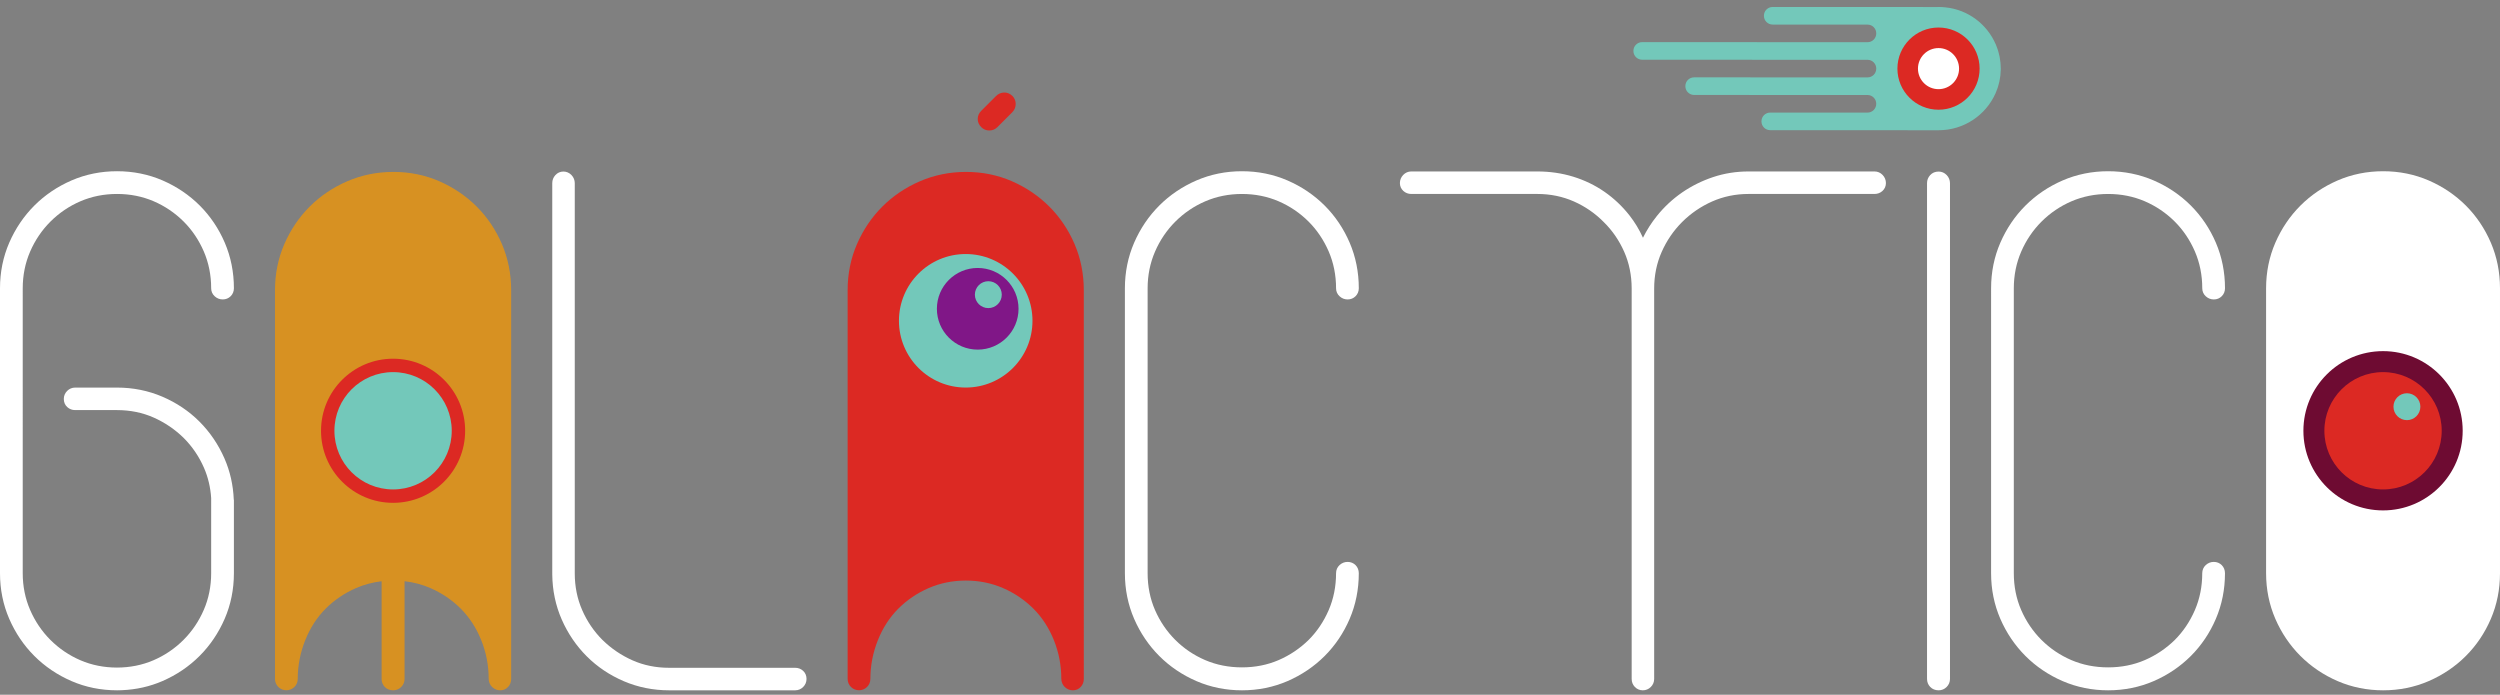 <?xml version="1.0" encoding="utf-8"?>
<!-- Generator: Adobe Illustrator 16.0.0, SVG Export Plug-In . SVG Version: 6.00 Build 0)  -->
<!DOCTYPE svg PUBLIC "-//W3C//DTD SVG 1.1//EN" "http://www.w3.org/Graphics/SVG/1.1/DTD/svg11.dtd">
<svg version="1.1" id="Layer_1" xmlns="http://www.w3.org/2000/svg" xmlns:xlink="http://www.w3.org/1999/xlink" x="0px" y="0px"
	 width="689.707px" height="191.667px" viewBox="0 0 689.707 191.667" enable-background="new 0 0 689.707 191.667"
	 xml:space="preserve">
<rect x="0" y="0" width="689.707" height="191.667" fill="#808080" stroke="none"/>
<path fill="#D79122" d="M138.473,67.334c-1.689-3.931-4.03-7.41-6.958-10.339c-2.93-2.928-6.396-5.278-10.301-6.987
	c-3.922-1.713-8.187-2.582-12.676-2.582c-4.488,0-8.773,0.868-12.734,2.581c-3.951,1.709-7.439,4.06-10.367,6.989
	c-2.929,2.928-5.28,6.406-6.987,10.334c-1.713,3.939-2.582,8.213-2.582,12.705V187.31c0,0.85,0.318,1.613,0.92,2.215
	c1.204,1.205,3.221,1.207,4.43,0c0.603-0.604,0.921-1.369,0.921-2.215c0-3.643,0.69-7.225,2.051-10.646
	c1.358-3.412,3.257-6.354,5.645-8.742c2.397-2.396,5.222-4.312,8.398-5.688c2.221-0.964,4.582-1.587,7.045-1.878v26.955
	c0,0.854,0.294,1.591,0.871,2.197c0.584,0.613,1.389,0.938,2.327,0.938c0.845,0,1.611-0.318,2.214-0.921
	c0.604-0.603,0.922-1.366,0.922-2.215v-26.963c2.486,0.286,4.867,0.913,7.108,1.886c3.175,1.377,6.001,3.291,8.397,5.688
	c2.388,2.387,4.288,5.31,5.646,8.685c1.36,3.382,2.049,6.942,2.049,10.58c0,0.938,0.336,1.754,0.971,2.358
	c0.63,0.599,1.38,0.901,2.228,0.901c0.867,0,1.623-0.332,2.188-0.959c0.545-0.604,0.823-1.338,0.823-2.177V80.036
	C141.021,75.548,140.164,71.275,138.473,67.334"/>
<path fill="#FFFFFF" d="M219.373,190.445h-34.78c-4.407,0-8.616-0.848-12.513-2.517c-3.889-1.669-7.325-3.978-10.213-6.866
	c-2.888-2.887-5.206-6.299-6.893-10.143c-1.693-3.854-2.572-8.043-2.614-12.448V50.524c0-0.84,0.288-1.584,0.856-2.21
	c0.583-0.646,1.35-0.988,2.217-0.988c0.856,0,1.627,0.336,2.232,0.97c0.591,0.621,0.904,1.392,0.904,2.228v107.688
	c0,3.588,0.685,6.98,2.038,10.086c1.358,3.115,3.24,5.888,5.595,8.242c2.392,2.353,5.18,4.25,8.281,5.629
	c3.082,1.373,6.483,2.065,10.11,2.065h34.78c0.837,0,1.569,0.277,2.176,0.822c0.628,0.567,0.96,1.345,0.96,2.251
	c0,0.848-0.319,1.613-0.921,2.215C220.985,190.128,220.22,190.445,219.373,190.445"/>
<path fill="#FFFFFF" d="M61.915,126.453c-1.687-3.844-4.005-7.257-6.893-10.143c-2.888-2.889-6.324-5.198-10.213-6.866
	c-3.896-1.669-8.106-2.517-12.514-2.517H20.74c-0.846,0-1.612,0.318-2.215,0.922c-0.602,0.602-0.921,1.367-0.921,2.214
	c0,0.907,0.332,1.685,0.96,2.251c0.607,0.545,1.339,0.823,2.176,0.823h11.555c3.628,0,7.029,0.692,10.111,2.065
	c3.1,1.379,5.889,3.275,8.281,5.629c2.355,2.354,4.237,5.127,5.594,8.242c1.131,2.594,1.789,5.393,1.977,8.336v20.738
	c0,3.59-0.686,6.994-2.04,10.119c-1.357,3.135-3.239,5.918-5.594,8.271c-2.394,2.394-5.186,4.285-8.3,5.623
	c-3.096,1.332-6.481,2.006-10.059,2.012c-3.579-0.006-6.964-0.68-10.06-2.012c-3.114-1.338-5.907-3.229-8.3-5.623
	c-2.355-2.354-4.237-5.138-5.594-8.271c-1.354-3.125-2.04-6.529-2.04-10.119V79.537c0-3.59,0.686-6.995,2.04-10.12
	c1.357-3.134,3.239-5.917,5.594-8.272c2.393-2.393,5.186-4.286,8.3-5.623c3.106-1.335,6.5-2.011,10.09-2.011
	c3.591,0,6.986,0.676,10.091,2.01c3.114,1.338,5.907,3.231,8.3,5.624c2.313,2.314,4.174,5.076,5.532,8.211
	c1.353,3.125,2.039,6.551,2.039,10.181c0,0.867,0.343,1.633,0.988,2.216c0.626,0.569,1.37,0.856,2.211,0.856
	c0.847,0,1.603-0.307,2.183-0.888c0.582-0.583,0.89-1.337,0.89-2.184c0-4.447-0.847-8.677-2.517-12.576
	c-1.667-3.888-3.987-7.335-6.896-10.246c-2.91-2.907-6.356-5.237-10.242-6.925c-3.898-1.691-8.131-2.549-12.579-2.549
	c-4.448,0-8.68,0.858-12.579,2.549c-3.888,1.688-7.333,4.018-10.241,6.926c-2.908,2.908-5.238,6.354-6.926,10.24
	C0.857,70.854,0,75.086,0,79.537v78.613c0,4.45,0.857,8.682,2.549,12.58c1.688,3.887,4.018,7.332,6.926,10.241
	c2.908,2.907,6.353,5.237,10.241,6.925c3.89,1.688,8.112,2.545,12.549,2.549c0.01,0,0.02,0.001,0.03,0.001
	c0.456,0,0.908-0.014,1.359-0.032v-0.002c3.929-0.164,7.678-1.004,11.159-2.516c3.888-1.688,7.333-4.018,10.241-6.925
	c2.908-2.909,5.238-6.354,6.925-10.241c1.692-3.898,2.55-8.13,2.55-12.58v-20.285l-0.035-0.004
	C64.333,133.837,63.474,130.001,61.915,126.453"/>
<path fill="#FFFFFF" d="M342.636,190.445c-4.449,0-8.681-0.857-12.58-2.55c-3.888-1.687-7.334-4.017-10.24-6.927
	c-2.908-2.905-5.238-6.352-6.926-10.24c-1.691-3.896-2.55-8.129-2.55-12.579V79.536c0-4.449,0.858-8.681,2.55-12.58
	c1.688-3.886,4.018-7.332,6.926-10.24c2.907-2.908,6.354-5.238,10.24-6.926c3.899-1.691,8.132-2.55,12.58-2.55
	c4.448,0,8.68,0.859,12.579,2.55c3.885,1.688,7.332,4.017,10.242,6.925c2.912,2.914,5.23,6.362,6.896,10.246
	c1.67,3.897,2.518,8.127,2.518,12.575c0,0.846-0.309,1.601-0.893,2.183c-0.58,0.582-1.336,0.891-2.182,0.891
	c-0.842,0-1.586-0.289-2.211-0.857c-0.645-0.58-0.986-1.348-0.986-2.217c0-3.626-0.686-7.051-2.039-10.181
	c-1.359-3.134-3.221-5.896-5.531-8.21c-2.396-2.393-5.188-4.285-8.303-5.624c-3.104-1.334-6.5-2.01-10.089-2.01
	c-3.59,0-6.984,0.676-10.091,2.011c-3.114,1.337-5.907,3.23-8.3,5.623c-2.355,2.355-4.237,5.137-5.594,8.272
	c-1.354,3.125-2.04,6.53-2.04,10.119v78.614c0,3.631,0.686,7.045,2.039,10.148c1.356,3.115,3.238,5.889,5.595,8.244
	c2.352,2.352,5.124,4.223,8.238,5.561c3.103,1.334,6.519,2.01,10.152,2.01c3.632,0,7.039-0.676,10.119-2.009
	c3.098-1.34,5.881-3.213,8.279-5.567c2.307-2.309,4.168-5.07,5.525-8.205c1.354-3.129,2.039-6.555,2.039-10.182
	c0-0.906,0.342-1.693,0.988-2.279c0.627-0.568,1.371-0.855,2.209-0.855c0.844,0,1.598,0.307,2.182,0.889
	c0.586,0.588,0.893,1.363,0.893,2.247c0,4.449-0.848,8.683-2.518,12.576c-1.664,3.886-3.984,7.332-6.895,10.243
	c-2.912,2.91-6.357,5.24-10.244,6.927C351.316,189.587,347.083,190.445,342.636,190.445"/>
<path fill="#FFFFFF" d="M453.222,190.445c-0.855,0-1.619-0.324-2.203-0.938c-0.576-0.607-0.869-1.348-0.869-2.198V79.597
	c0-3.628-0.697-7.04-2.068-10.143c-1.377-3.114-3.27-5.865-5.623-8.178c-2.369-2.409-5.141-4.321-8.254-5.699
	c-3.102-1.371-6.494-2.067-10.08-2.067h-34.779c-0.84,0-1.57-0.277-2.176-0.822c-0.631-0.568-0.961-1.324-0.961-2.189
	c0-0.836,0.313-1.605,0.902-2.227c0.605-0.635,1.377-0.971,2.232-0.971h34.779c3.457,0,6.793,0.487,9.916,1.449
	c3.121,0.963,6.02,2.364,8.613,4.164c2.59,1.798,4.9,3.979,6.869,6.482c1.486,1.89,2.742,3.968,3.748,6.198
	c1.055-2.132,2.344-4.15,3.846-6.019c2.01-2.502,4.352-4.681,6.959-6.476c2.604-1.793,5.482-3.221,8.559-4.248
	c3.086-1.029,6.367-1.55,9.748-1.55h34.779c0.857,0,1.629,0.336,2.232,0.97c0.592,0.621,0.904,1.391,0.904,2.228
	c0,0.866-0.332,1.622-0.959,2.189c-0.607,0.545-1.34,0.822-2.178,0.822H482.38c-3.547,0-6.916,0.696-10.018,2.067
	c-3.117,1.379-5.914,3.294-8.313,5.692c-2.355,2.356-4.25,5.131-5.627,8.248c-1.373,3.1-2.066,6.491-2.066,10.08V187.31
	c0,0.848-0.32,1.613-0.924,2.215C454.832,190.128,454.068,190.445,453.222,190.445"/>
<path fill="#FFFFFF" d="M534.833,190.445c-0.939,0-1.742-0.324-2.326-0.938c-0.578-0.607-0.871-1.348-0.871-2.198V50.531
	c0-0.842,0.287-1.585,0.855-2.21c0.582-0.646,1.393-0.988,2.342-0.988c0.854,0,1.627,0.336,2.23,0.969
	c0.592,0.622,0.904,1.392,0.904,2.229V187.31c0,0.848-0.318,1.613-0.922,2.215C536.445,190.128,535.677,190.445,534.833,190.445"/>
<path fill="#FFFFFF" d="M581.603,190.445c-4.447,0-8.682-0.857-12.578-2.55c-3.889-1.687-7.332-4.017-10.24-6.927
	c-2.908-2.907-5.238-6.352-6.926-10.24c-1.691-3.895-2.551-8.128-2.551-12.579V79.536c0-4.45,0.857-8.682,2.551-12.58
	c1.688-3.885,4.018-7.331,6.926-10.24c2.908-2.909,6.354-5.238,10.24-6.926c3.896-1.691,8.131-2.55,12.578-2.55
	s8.682,0.859,12.578,2.55c3.889,1.688,7.334,4.017,10.242,6.925c2.908,2.912,5.23,6.359,6.896,10.246
	c1.67,3.897,2.518,8.128,2.518,12.575c0,0.847-0.309,1.601-0.891,2.183c-0.582,0.582-1.336,0.891-2.184,0.891
	c-0.842,0-1.586-0.289-2.211-0.857c-0.645-0.582-0.986-1.349-0.986-2.217c0-3.628-0.688-7.054-2.039-10.181
	c-1.357-3.133-3.221-5.896-5.533-8.21c-2.395-2.393-5.188-4.286-8.299-5.624c-3.107-1.334-6.502-2.01-10.092-2.01
	s-6.984,0.676-10.092,2.011c-3.111,1.337-5.904,3.23-8.301,5.623c-2.354,2.355-4.236,5.137-5.594,8.272
	c-1.354,3.125-2.039,6.53-2.039,10.119v78.614c0,3.631,0.686,7.045,2.039,10.148c1.355,3.115,3.238,5.889,5.594,8.244
	c2.354,2.352,5.125,4.223,8.238,5.561c3.104,1.334,6.52,2.01,10.152,2.01c3.635,0,7.037-0.676,10.119-2.009
	c3.1-1.34,5.883-3.213,8.279-5.567c2.307-2.309,4.168-5.07,5.525-8.205c1.354-3.125,2.039-6.553,2.039-10.182
	c0-0.906,0.342-1.693,0.988-2.279c0.627-0.568,1.371-0.855,2.209-0.855c0.844,0,1.6,0.307,2.184,0.889
	c0.584,0.588,0.891,1.363,0.891,2.247c0,4.448-0.848,8.681-2.518,12.575c-1.666,3.891-3.988,7.336-6.896,10.244
	c-2.908,2.91-6.354,5.24-10.242,6.927C590.285,189.587,586.05,190.445,581.603,190.445"/>
<path fill="#FFFFFF" d="M657.472,190.445c-4.449,0-8.682-0.857-12.58-2.55c-3.887-1.687-7.332-4.017-10.24-6.927
	c-2.908-2.907-5.238-6.352-6.926-10.24c-1.689-3.895-2.551-8.128-2.551-12.579V79.536c0-4.45,0.859-8.682,2.551-12.58
	c1.688-3.885,4.018-7.331,6.926-10.24c2.908-2.909,6.354-5.238,10.24-6.926c3.898-1.691,8.131-2.55,12.58-2.55
	c4.447,0,8.68,0.859,12.578,2.55c3.887,1.688,7.332,4.017,10.242,6.925c2.908,2.912,5.229,6.359,6.895,10.246
	c1.672,3.897,2.518,8.128,2.518,12.575v78.614c0,4.448-0.846,8.682-2.518,12.575c-1.666,3.89-3.986,7.336-6.895,10.243
	c-2.908,2.912-6.355,5.242-10.242,6.928C666.152,189.587,661.919,190.445,657.472,190.445"/>
<path fill="#6E0B32" d="M679.412,118.843c0,12.133-9.836,21.969-21.971,21.969s-21.971-9.836-21.971-21.969
	c0-12.135,9.836-21.971,21.971-21.971S679.412,106.708,679.412,118.843"/>
<path fill="#DC2923" d="M128.326,118.843c0,10.979-8.901,19.881-19.881,19.881s-19.881-8.9-19.881-19.881
	s8.901-19.883,19.881-19.883S128.326,107.863,128.326,118.843"/>
<path fill="#73C8BA" d="M124.628,118.843c0,8.938-7.246,16.185-16.184,16.185s-16.183-7.245-16.183-16.185
	c0-8.938,7.245-16.184,16.183-16.184S124.628,109.906,124.628,118.843"/>
<path fill="#DC2923" d="M673.625,118.843c0,8.938-7.244,16.185-16.184,16.185c-8.938,0-16.184-7.245-16.184-16.185
	c0-8.938,7.246-16.184,16.184-16.184S673.625,109.906,673.625,118.843"/>
<path fill="#DC2923" d="M272.934,36.002c0.852,0.001,1.618-0.315,2.217-0.915l4.123-4.123c0.592-0.592,0.916-1.357,0.938-2.214
	c0.02-0.876-0.288-1.659-0.893-2.265c-0.671-0.671-1.487-1.001-2.354-0.957c-0.844,0.04-1.573,0.363-2.169,0.958l-4.123,4.123
	c-0.602,0.602-0.917,1.333-0.937,2.169c-0.021,0.848,0.318,1.646,0.981,2.309C271.313,35.685,272.08,36.002,272.934,36.002"/>
<path fill="#DC2923" d="M296.453,67.334c-1.689-3.931-4.03-7.41-6.958-10.339c-2.93-2.928-6.396-5.278-10.301-6.987
	c-3.922-1.713-8.187-2.582-12.676-2.582c-4.488,0-8.773,0.868-12.734,2.581c-3.951,1.709-7.439,4.06-10.367,6.989
	c-2.929,2.928-5.28,6.406-6.987,10.334c-1.713,3.939-2.582,8.213-2.582,12.705V187.31c0,0.85,0.318,1.613,0.92,2.215
	c1.204,1.205,3.22,1.207,4.43,0c0.603-0.604,0.921-1.369,0.921-2.215c0-3.643,0.69-7.225,2.051-10.646
	c1.357-3.412,3.257-6.354,5.645-8.742c2.397-2.396,5.222-4.312,8.397-5.688c3.168-1.375,6.614-2.069,10.243-2.069
	c3.631,0,7.077,0.694,10.244,2.069c3.176,1.377,6.001,3.291,8.398,5.688c2.388,2.386,4.288,5.309,5.646,8.684
	c1.36,3.382,2.049,6.941,2.049,10.58c0,0.939,0.336,1.754,0.971,2.357c0.63,0.6,1.379,0.902,2.228,0.902
	c0.866,0,1.623-0.332,2.188-0.959c0.545-0.604,0.823-1.338,0.823-2.177V80.036C299.001,75.548,298.144,71.275,296.453,67.334"/>
<path fill="#73C8BA" d="M284.843,88.501c0,10.172-8.246,18.418-18.418,18.418c-10.172,0-18.419-8.246-18.419-18.418
	c0-10.172,8.247-18.418,18.419-18.418C276.597,70.083,284.843,78.329,284.843,88.501"/>
<path fill="#801787" d="M269.735,73.927c-6.221,0-11.264,5.043-11.264,11.264s5.043,11.264,11.264,11.264
	c6.22,0,11.263-5.042,11.263-11.264S275.955,73.927,269.735,73.927 M272.662,85.002c-2.049,0-3.71-1.661-3.71-3.71
	s1.661-3.71,3.71-3.71c2.049,0,3.71,1.661,3.71,3.71S274.71,85.002,272.662,85.002"/>
<path fill="#73C8BA" d="M550.984,24.589c0.053-0.145,0.111-0.285,0.16-0.431c0.102-0.313,0.184-0.635,0.268-0.955
	c0.061-0.234,0.129-0.464,0.182-0.701c0.059-0.272,0.098-0.551,0.143-0.829c0.049-0.287,0.102-0.573,0.135-0.866
	c0.029-0.269,0.039-0.544,0.055-0.818c0.018-0.251,0.047-0.498,0.053-0.753c0-0.052-0.006-0.102-0.006-0.154
	c0-0.051,0.008-0.1,0.008-0.151c0-0.255-0.027-0.503-0.037-0.756c-0.014-0.281-0.02-0.564-0.045-0.841
	c-0.025-0.287-0.074-0.568-0.115-0.85c-0.041-0.29-0.076-0.582-0.135-0.866c-0.045-0.233-0.109-0.458-0.166-0.688
	c-0.078-0.33-0.156-0.662-0.256-0.985c-0.045-0.147-0.104-0.289-0.152-0.435c-0.135-0.398-0.273-0.794-0.436-1.179
	c-0.018-0.042-0.041-0.082-0.059-0.124c-2.396-5.542-7.646-9.56-13.906-10.179c-0.615-0.066-1.236-0.105-1.869-0.105
	c-0.123,0-0.242,0.016-0.361,0.018l-45.398-0.018c-1.332-0.001-2.412,1.078-2.412,2.409v0.037c0,1.331,1.078,2.41,2.41,2.411
	l26.178,0.008c1.33,0.001,2.41,1.08,2.408,2.411v0.036c0,1.332-1.08,2.41-2.412,2.41l-62.174-0.02
	c-1.33-0.001-2.41,1.078-2.41,2.409v0.037c0,1.331,1.078,2.41,2.41,2.411l62.174,0.02c1.332,0,2.41,1.08,2.41,2.41v0.037
	c0,1.331-1.08,2.41-2.412,2.41l-47.842-0.016c-1.332,0-2.41,1.079-2.41,2.409v0.037c-0.002,1.331,1.078,2.41,2.408,2.411
	l47.844,0.015c1.33,0,2.408,1.08,2.408,2.411v0.037c0,1.331-1.08,2.409-2.41,2.409l-26.844-0.008
	c-1.332-0.001-2.412,1.078-2.412,2.409v0.036c0,1.331,1.078,2.411,2.41,2.411l46.33,0.019c0.018,0,0.035-0.003,0.055-0.003
	c0.018,0,0.035,0.003,0.053,0.003c6.994,0,13.004-4.147,15.682-10.089c0.014-0.03,0.029-0.058,0.043-0.089
	C550.697,25.379,550.841,24.985,550.984,24.589"/>
<path fill="#DC2923" d="M546.14,18.931c0,6.262-5.074,11.338-11.338,11.338c-6.262,0-11.338-5.076-11.338-11.338
	c0-6.262,5.076-11.338,11.338-11.338C541.066,7.593,546.14,12.669,546.14,18.931"/>
<path fill="#FFFFFF" d="M540.472,18.931c0,3.131-2.539,5.669-5.67,5.669s-5.67-2.538-5.67-5.669c0-3.131,2.539-5.669,5.67-5.669
	S540.472,15.8,540.472,18.931"/>
<path fill="#73C8BA" d="M664.027,115.912c-2.051,0-3.711-1.66-3.711-3.709c0-2.05,1.66-3.711,3.711-3.711
	c2.049,0,3.711,1.661,3.711,3.711C667.738,114.251,666.076,115.912,664.027,115.912"/>
</svg>
